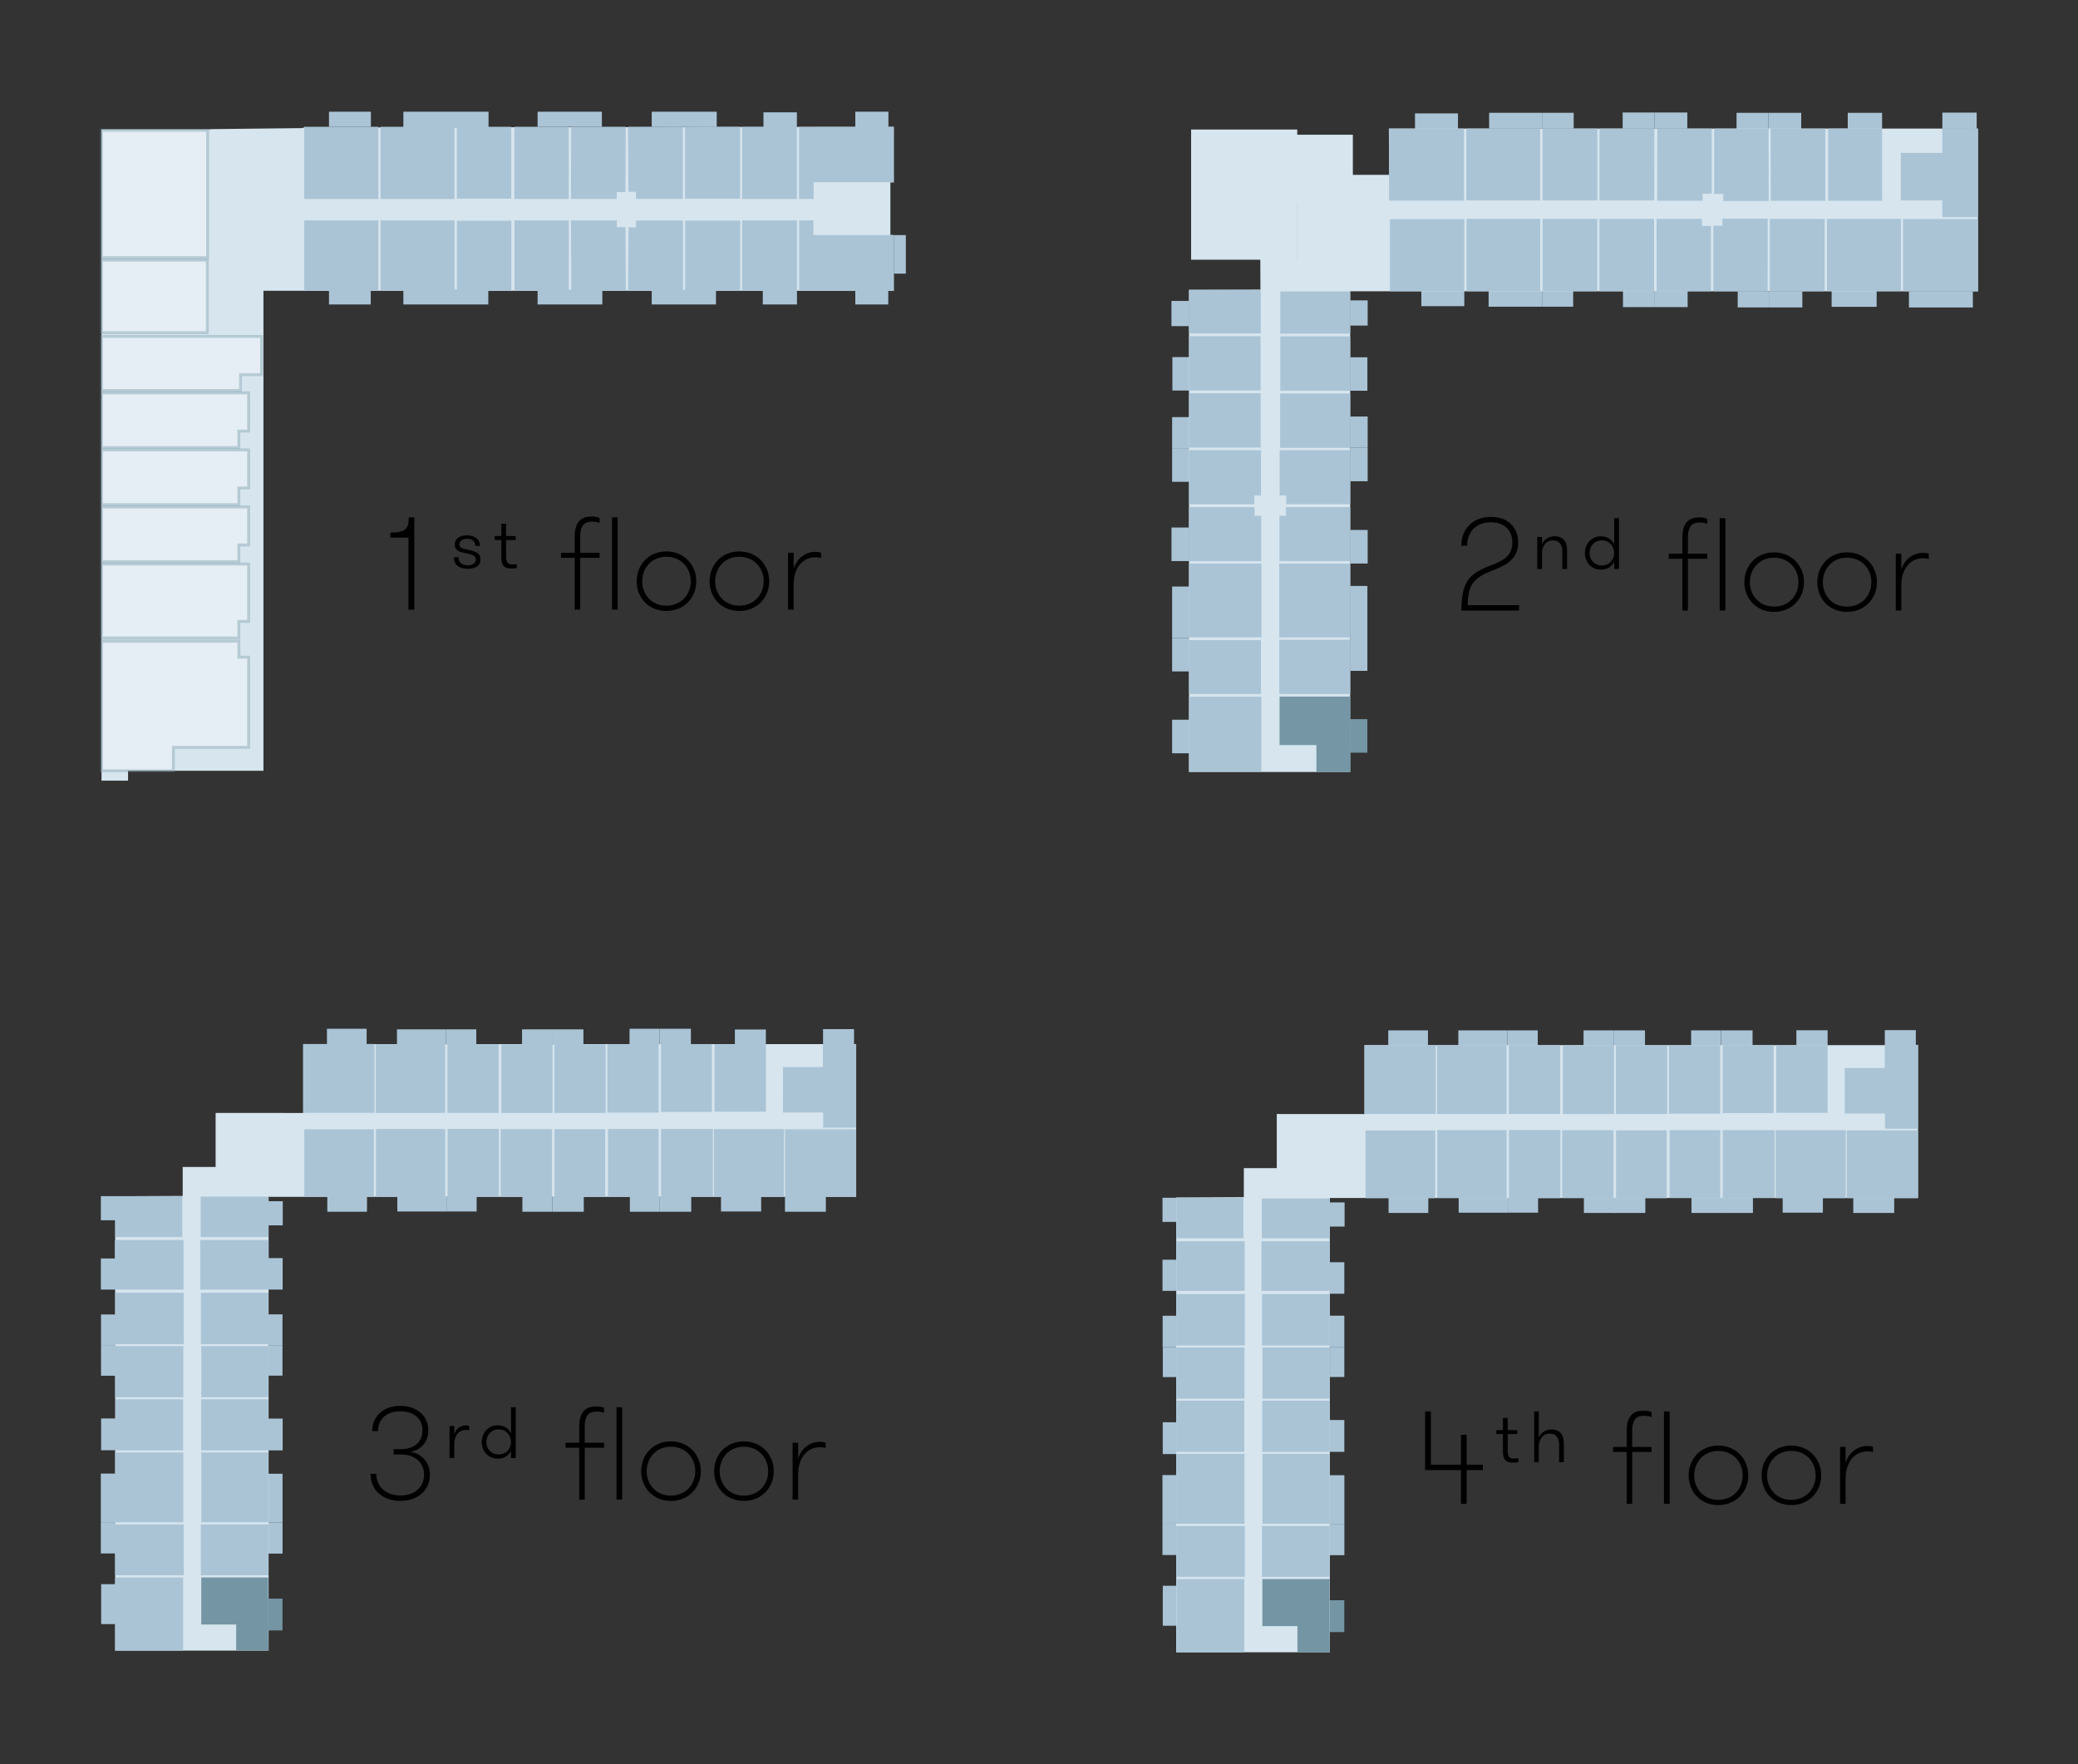 <?xml version="1.0" encoding="UTF-8"?>
<svg id="Building_Map" data-name="Building Map" xmlns="http://www.w3.org/2000/svg" viewBox="0 0 141.79 120.35">
  <rect x="0" y="0" width="141.79" height="120.35" fill="#333333" stroke="none"/>
  <defs>
    <style>
      .cls-1 {
        fill: #aac4d6;
      }

      .cls-1, .cls-2, .cls-3, .cls-4, .cls-5 {
        stroke-width: 0px;
      }

      .cls-2 {
        fill: #000;
      }

      .cls-3 {
        fill: #7495a4;
      }

      .cls-4 {
        fill: #d6e5ee;
      }

      .cls-6 {
        opacity: .72;
      }

      .cls-7 {
        fill: #fff;
        opacity: .5;
        stroke: #7496a5;
        stroke-miterlimit: 10;
        stroke-width: .2px;
      }

      .cls-5 {
        fill: #7496a5;
      }
    </style>
  </defs>
  <g>
    <g>
      <path class="cls-2" d="M101.673,38.596c.792-.306,1.521-.603,1.521-1.575,0-.855-.558-1.387-1.467-1.387-1.026,0-1.621.675-1.621,1.603h-.396c0-1.143.783-1.972,2.025-1.972,1.152,0,1.854.702,1.854,1.747,0,1.197-.918,1.584-1.729,1.9-1.242.495-1.71.909-1.71,2.376h3.502v.369h-3.934c0-2.017.567-2.521,1.954-3.061Z"/>
      <path class="cls-2" d="M104.894,36.633h.324v.522c.108-.315.414-.567.864-.567.27,0,.486.09.63.243.144.162.216.396.216.711v1.278h-.324v-1.197c0-.441-.207-.756-.639-.756-.513,0-.747.45-.747.846v1.107h-.324v-2.188Z"/>
      <path class="cls-2" d="M110.142,38.317c-.135.315-.459.549-.9.549-.657,0-1.098-.513-1.098-1.134,0-.63.45-1.143,1.098-1.143.441,0,.765.234.9.558v-1.792h.324v3.466h-.324v-.504ZM110.142,37.731c0-.468-.333-.864-.837-.864-.513,0-.846.396-.846.864,0,.459.333.846.846.846.504,0,.837-.387.837-.846Z"/>
      <path class="cls-2" d="M116.496,35.742c-.153-.063-.288-.09-.486-.09-.405,0-.837.108-.837,1.018v1.107h1.323v.342h-1.323v3.538h-.378v-3.538h-.927v-.342h.927v-1.08c0-1.251.666-1.396,1.161-1.396.252,0,.396.036.54.099v.342ZM117.342,35.355h.387v6.302h-.387v-6.302Z"/>
      <path class="cls-2" d="M119.023,39.721c0-1.098.792-2.035,2.026-2.035,1.233,0,2.043.937,2.043,2.035,0,1.089-.801,2.025-2.043,2.025-1.243,0-2.026-.936-2.026-2.025ZM122.715,39.721c0-.909-.657-1.674-1.666-1.674s-1.648.774-1.648,1.674.64,1.666,1.648,1.666,1.666-.756,1.666-1.666Z"/>
      <path class="cls-2" d="M124.001,39.721c0-1.098.792-2.035,2.026-2.035s2.043.937,2.043,2.035c0,1.089-.801,2.025-2.043,2.025-1.243,0-2.026-.936-2.026-2.025ZM127.691,39.721c0-.909-.657-1.674-1.665-1.674s-1.647.774-1.647,1.674.639,1.666,1.647,1.666,1.665-.756,1.665-1.666Z"/>
      <path class="cls-2" d="M131.606,38.137c-.162-.045-.252-.054-.36-.054-1.071,0-1.512.955-1.512,1.819v1.755h-.378v-3.88h.378v1.071c.27-.774.873-1.134,1.495-1.134.144,0,.27.018.378.063v.36Z"/>
    </g>
    <rect class="cls-1" x="96.551" y="7.737" width="2.931" height="1.051"/>
    <rect class="cls-1" x="101.609" y="7.695" width="3.648" height="1.076"/>
    <rect class="cls-1" x="105.257" y="7.695" width="2.122" height="1.076"/>
    <rect class="cls-1" x="110.72" y="7.675" width="2.173" height="1.097"/>
    <rect class="cls-1" x="112.892" y="7.675" width="2.239" height="1.097"/>
    <rect class="cls-1" x="118.492" y="7.697" width="2.173" height="1.097"/>
    <rect class="cls-1" x="120.665" y="7.697" width="2.239" height="1.097"/>
    <rect class="cls-1" x="126.08" y="7.697" width="2.341" height="1.097"/>
    <rect class="cls-1" x="132.535" y="7.683" width="2.341" height="1.097"/>
    <rect class="cls-1" x="96.983" y="19.837" width="2.931" height="1.051"/>
    <rect class="cls-1" x="101.574" y="19.849" width="3.648" height="1.076"/>
    <rect class="cls-1" x="105.222" y="19.849" width="2.122" height="1.076"/>
    <rect class="cls-1" x="110.742" y="19.856" width="2.173" height="1.097"/>
    <rect class="cls-1" x="112.915" y="19.856" width="2.239" height="1.097"/>
    <rect class="cls-1" x="118.57" y="19.878" width="2.173" height="1.097"/>
    <rect class="cls-1" x="120.742" y="19.878" width="2.239" height="1.097"/>
    <rect class="cls-1" x="124.978" y="19.836" width="3.073" height="1.097"/>
    <rect class="cls-1" x="130.254" y="19.881" width="4.362" height="1.097"/>
    <rect class="cls-1" x="92.127" y="20.493" width="1.195" height="1.72"/>
    <rect class="cls-1" x="92.129" y="24.377" width="1.172" height="2.282"/>
    <rect class="cls-1" x="92.129" y="28.418" width="1.193" height="2.127"/>
    <rect class="cls-1" x="92.129" y="30.54" width="1.193" height="2.294"/>
    <rect class="cls-1" x="92.129" y="36.157" width="1.193" height="2.291"/>
    <rect class="cls-1" x="92.129" y="39.978" width="1.172" height="3.523"/>
    <rect class="cls-1" x="92.129" y="43.501" width="1.172" height="2.269"/>
    <rect class="cls-5" x="92.129" y="49.065" width="1.172" height="2.289"/>
    <rect class="cls-1" x="79.933" y="20.531" width="1.195" height="1.72"/>
    <rect class="cls-1" x="79.997" y="24.363" width="1.172" height="2.282"/>
    <rect class="cls-1" x="79.978" y="28.457" width="1.193" height="2.127"/>
    <rect class="cls-1" x="79.978" y="30.579" width="1.193" height="2.294"/>
    <rect class="cls-1" x="79.936" y="35.99" width="1.193" height="2.291"/>
    <rect class="cls-1" x="79.978" y="40.017" width="1.172" height="3.523"/>
    <rect class="cls-1" x="79.978" y="43.54" width="1.172" height="2.269"/>
    <rect class="cls-1" x="79.978" y="49.104" width="1.172" height="2.289"/>
    <polygon class="cls-4" points="88.317 9.191 92.311 9.191 92.311 11.93 94.904 11.93 94.904 13.835 88.279 13.835 88.317 9.191"/>
    <polygon class="cls-4" points="88.516 17.72 81.275 17.72 81.275 8.837 88.516 8.837 88.516 13.78 88.516 17.72"/>
    <polyline class="cls-4" points="86.005 19.764 81.129 19.777 81.129 52.672 92.129 52.672 92.129 19.873 134.964 19.873 134.964 8.771 94.767 8.771 94.797 13.744 88.486 13.744 88.486 17.687 85.995 17.687 86.005 19.764"/>
    <rect class="cls-1" x="94.846" y="14.955" width="5.068" height="4.918"/>
    <rect class="cls-1" x="100.068" y="14.936" width="5.028" height="4.937"/>
    <rect class="cls-1" x="105.257" y="14.936" width="3.729" height="4.937"/>
    <rect class="cls-1" x="109.135" y="14.936" width="3.729" height="4.937"/>
    <polygon class="cls-1" points="113.034 14.936 113.039 19.873 116.743 19.873 116.743 15.421 116.126 15.421 116.126 14.936 113.034 14.936"/>
    <polygon class="cls-1" points="120.619 14.918 120.614 19.873 116.91 19.873 116.91 15.405 117.526 15.405 117.526 14.918 120.619 14.918"/>
    <polygon class="cls-1" points="113.079 13.695 113.084 8.771 116.797 8.771 116.797 13.212 116.179 13.212 116.179 13.695 113.079 13.695"/>
    <polygon class="cls-1" points="120.682 13.713 120.677 8.771 116.964 8.771 116.964 13.228 117.582 13.228 117.582 13.713 120.682 13.713"/>
    <rect class="cls-1" x="120.76" y="14.936" width="3.744" height="4.937"/>
    <rect class="cls-1" x="124.661" y="14.936" width="5.042" height="4.932"/>
    <rect class="cls-1" x="129.851" y="14.946" width="5.113" height="4.932"/>
    <polygon class="cls-1" points="132.534 8.779 132.534 10.431 129.702 10.431 129.702 13.674 132.534 13.674 132.534 14.81 134.964 14.81 134.964 8.779 132.534 8.779"/>
    <rect class="cls-1" x="124.744" y="8.766" width="3.677" height="4.933"/>
    <rect class="cls-1" x="120.823" y="8.771" width="3.723" height="4.928"/>
    <rect class="cls-1" x="94.782" y="8.771" width="5.115" height="4.918"/>
    <rect class="cls-1" x="100.051" y="8.771" width="5.039" height="4.902"/>
    <rect class="cls-1" x="105.253" y="8.771" width="3.738" height="4.902"/>
    <rect class="cls-1" x="109.14" y="8.771" width="3.738" height="4.902"/>
    <rect class="cls-1" x="87.359" y="19.886" width="4.768" height="2.877"/>
    <rect class="cls-1" x="87.359" y="22.95" width="4.77" height="3.709"/>
    <rect class="cls-1" x="81.129" y="19.771" width="4.898" height="2.978"/>
    <rect class="cls-1" x="81.129" y="22.936" width="4.885" height="3.709"/>
    <rect class="cls-1" x="87.347" y="26.846" width="4.784" height="3.709"/>
    <rect class="cls-1" x="81.129" y="26.826" width="4.888" height="3.709"/>
    <polygon class="cls-1" points="87.318 30.714 87.318 33.804 87.764 33.804 87.764 34.399 92.131 34.399 92.131 30.714 87.318 30.714"/>
    <polygon class="cls-1" points="87.302 38.279 87.302 35.189 87.75 35.189 87.75 34.595 92.129 34.595 92.129 38.279 87.302 38.279"/>
    <polygon class="cls-1" points="86.044 30.716 86.044 33.807 85.589 33.807 85.589 34.401 81.135 34.401 81.135 30.716 86.044 30.716"/>
    <polygon class="cls-1" points="86.059 38.282 86.059 35.191 85.602 35.191 85.602 34.597 81.128 34.597 81.128 38.282 86.059 38.282"/>
    <rect class="cls-1" x="87.289" y="38.453" width="4.841" height="5.033"/>
    <rect class="cls-1" x="81.128" y="38.449" width="4.946" height="5.033"/>
    <rect class="cls-1" x="87.289" y="43.648" width="4.841" height="3.699"/>
    <polygon class="cls-5" points="92.134 50.63 92.134 47.523 87.31 47.523 87.31 50.833 89.825 50.833 89.825 52.672 92.148 52.672 92.134 50.63 92.134 50.63"/>
    <rect class="cls-1" x="81.128" y="47.539" width="4.937" height="5.103"/>
    <rect class="cls-1" x="81.129" y="43.674" width="4.913" height="3.673"/>
  </g>
  <g>
    <g>
      <path class="cls-2" d="M26.639,36.336c1.081,0,1.251-.288,1.251-1.044h.378v6.302h-.396v-4.916h-1.233v-.342Z"/>
      <path class="cls-2" d="M32.786,38.173c0,.423-.342.63-.864.63-.558,0-.954-.234-.954-.783h.315c0,.396.288.549.639.549.352,0,.549-.153.549-.387,0-.297-.297-.36-.702-.441-.396-.081-.738-.162-.738-.585,0-.414.342-.63.828-.63.541,0,.892.27.892.72h-.324c0-.324-.216-.486-.549-.486-.315,0-.531.144-.531.387,0,.27.261.288.667.378.36.081.774.18.774.648Z"/>
      <path class="cls-2" d="M35.261,38.758c-.09.018-.252.027-.378.027-.324,0-.675-.063-.675-.756v-1.188h-.45v-.27h.45v-.837h.324v.837h.657v.27h-.657v1.134c0,.477.189.531.414.531.099,0,.234-.009.315-.018v.27Z"/>
      <path class="cls-2" d="M40.913,35.679c-.153-.063-.288-.09-.486-.09-.405,0-.837.108-.837,1.018v1.107h1.323v.342h-1.323v3.538h-.378v-3.538h-.928v-.342h.928v-1.08c0-1.251.666-1.396,1.161-1.396.252,0,.396.036.54.099v.342ZM41.759,35.292h.387v6.302h-.387v-6.302Z"/>
      <path class="cls-2" d="M43.441,39.658c0-1.098.792-2.035,2.026-2.035,1.233,0,2.043.937,2.043,2.035,0,1.089-.801,2.025-2.043,2.025-1.243,0-2.026-.936-2.026-2.025ZM47.133,39.658c0-.909-.657-1.674-1.666-1.674s-1.648.774-1.648,1.674.64,1.666,1.648,1.666,1.666-.756,1.666-1.666Z"/>
      <path class="cls-2" d="M48.418,39.658c0-1.098.792-2.035,2.026-2.035s2.043.937,2.043,2.035c0,1.089-.801,2.025-2.043,2.025-1.243,0-2.026-.936-2.026-2.025ZM52.109,39.658c0-.909-.657-1.674-1.665-1.674s-1.647.774-1.647,1.674.639,1.666,1.647,1.666,1.665-.756,1.665-1.666Z"/>
      <path class="cls-2" d="M56.024,38.074c-.162-.045-.252-.054-.36-.054-1.071,0-1.512.955-1.512,1.819v1.755h-.378v-3.88h.378v1.072c.27-.774.873-1.135,1.495-1.135.144,0,.27.018.378.063v.36Z"/>
    </g>
    <polygon class="cls-4" points="14.331 8.81 20.59 8.741 20.743 8.701 60.985 8.65 60.985 12.442 55.612 12.442 55.612 16.036 60.985 16.036 60.985 19.838 17.977 19.838 17.977 52.586 6.926 52.586 6.926 8.822 14.347 8.822 14.347 22.652 17.982 22.652 14.347 22.652 14.331 8.81"/>
    <rect class="cls-4" x="6.928" y="52.552" width="1.81" height=".71"/>
    <polyline class="cls-1" points="60.62 8.885 60.62 7.621 58.36 7.621 58.36 8.885"/>
    <polygon class="cls-1" points="60.61 19.796 60.61 20.773 58.36 20.773 58.36 19.754 60.61 19.754 60.61 19.796"/>
    <polygon class="cls-1" points="54.38 19.812 54.38 20.773 52.049 20.773 52.049 19.796 54.376 19.783 54.38 19.812"/>
    <polygon class="cls-1" points="48.854 19.804 48.854 20.773 44.469 20.773 44.469 19.78 48.854 19.78 48.854 19.804"/>
    <polyline class="cls-1" points="41.101 19.754 41.101 20.773 36.683 20.773 36.683 19.78"/>
    <polygon class="cls-1" points="33.319 19.753 33.319 20.773 27.523 20.773 27.523 19.736 33.319 19.753"/>
    <polyline class="cls-1" points="25.297 19.664 25.297 20.773 22.448 20.773 22.448 19.627"/>
    <polyline class="cls-1" points="25.307 8.65 25.307 7.621 22.448 7.621 22.448 8.651"/>
    <polyline class="cls-1" points="33.335 8.692 33.335 7.621 27.523 7.621 27.523 8.677"/>
    <polyline class="cls-1" points="41.068 8.65 41.068 7.621 36.683 7.621 36.683 8.651"/>
    <polyline class="cls-1" points="48.905 8.665 48.905 7.621 44.469 7.621 44.469 8.65 48.905 8.665"/>
    <polyline class="cls-1" points="54.375 8.672 54.375 7.663 52.094 7.663 52.094 8.694"/>
    <rect class="cls-4" x="55.573" y="12.292" width="5.182" height="3.998"/>
    <polygon class="cls-1" points="42.857 19.838 46.599 19.838 46.599 15.119 46.599 15.043 43.399 15.043 43.399 15.513 42.889 15.513 42.857 19.838"/>
    <polygon class="cls-1" points="55.505 16.039 55.505 15.037 54.532 15.037 54.532 19.838 60.985 19.838 60.985 16.039 55.505 16.039"/>
    <polygon class="cls-1" points="55.516 12.433 55.516 13.575 54.522 13.575 54.522 8.659 60.985 8.659 60.985 12.433 55.516 12.433"/>
    <rect class="cls-1" x="50.109" y="15.567" width="4.801" height="3.741" transform="translate(69.947 -35.072) rotate(90)"/>
    <rect class="cls-1" x="46.234" y="15.569" width="4.785" height="3.753" transform="translate(66.073 -31.182) rotate(90)"/>
    <polyline class="cls-1" points="38.964 15.037 38.978 19.838 42.705 19.838 42.68 15.499 42.087 15.499 42.087 15.037 38.964 15.037"/>
    <rect class="cls-1" x="34.556" y="15.582" width="4.801" height="3.711" transform="translate(54.394 -19.519) rotate(90)"/>
    <rect class="cls-1" x="30.643" y="15.592" width="4.78" height="3.711" transform="translate(50.481 -15.585) rotate(90)"/>
    <rect class="cls-1" x="26.093" y="14.916" width="4.801" height="5.044" transform="translate(45.931 -11.056) rotate(90)"/>
    <rect class="cls-1" x="20.889" y="14.908" width="4.801" height="5.059" transform="translate(40.727 -5.852) rotate(90)"/>
    <g>
      <polygon class="cls-1" points="42.852 8.65 46.594 8.65 46.594 13.492 46.594 13.569 43.394 13.569 43.394 13.087 42.884 13.087 42.852 8.65"/>
      <rect class="cls-1" x="50.042" y="9.242" width="4.925" height="3.741" transform="translate(41.392 63.617) rotate(-90)"/>
      <rect class="cls-1" x="46.167" y="9.228" width="4.909" height="3.753" transform="translate(37.517 59.727) rotate(-90)"/>
      <polyline class="cls-1" points="38.959 13.575 38.973 8.65 42.7 8.65 42.675 13.102 42.082 13.102 42.082 13.575 38.959 13.575"/>
      <rect class="cls-1" x="34.489" y="9.257" width="4.925" height="3.711" transform="translate(25.839 48.064) rotate(-90)"/>
      <rect class="cls-1" x="30.576" y="9.247" width="4.904" height="3.711" transform="translate(21.926 44.13) rotate(-90)"/>
      <rect class="cls-1" x="26.026" y="8.59" width="4.925" height="5.044" transform="translate(17.376 39.601) rotate(-90)"/>
      <rect class="cls-1" x="20.822" y="8.583" width="4.925" height="5.059" transform="translate(12.172 34.397) rotate(-90)"/>
    </g>
    <g class="cls-6">
      <polygon class="cls-7" points="17.85 22.956 17.85 25.561 16.408 25.561 16.408 26.641 6.931 26.641 6.931 22.956 17.85 22.956"/>
      <polygon class="cls-7" points="16.964 26.803 6.931 26.803 6.931 30.534 16.295 30.534 16.295 29.41 16.964 29.41 16.964 26.803"/>
      <polygon class="cls-7" points="16.964 30.697 6.931 30.697 6.931 34.428 16.295 34.428 16.295 33.287 16.964 33.287 16.964 30.697"/>
      <polygon class="cls-7" points="16.964 34.59 6.931 34.59 6.931 38.316 16.295 38.316 16.295 37.179 16.964 37.179 16.964 34.59"/>
      <polygon class="cls-7" points="16.964 38.483 6.931 38.483 6.931 43.527 16.295 43.527 16.295 42.392 16.964 42.392 16.964 38.483"/>
      <polygon class="cls-7" points="16.295 43.75 6.931 43.75 6.931 52.586 11.829 52.586 11.829 50.985 16.964 50.985 16.964 44.841 16.302 44.841 16.295 43.75"/>
      <rect class="cls-7" x="6.201" y="9.616" width="8.686" height="7.237" transform="translate(23.778 2.69) rotate(90)"/>
      <rect class="cls-7" x="8.06" y="16.613" width="4.95" height="7.219" transform="translate(30.757 9.687) rotate(90)"/>
    </g>
    <rect class="cls-1" x="60.993" y="16.039" width=".816" height="2.631"/>
  </g>
  <g>
    <g>
      <path class="cls-2" d="M25.678,100.556c0,.882.657,1.476,1.647,1.476s1.611-.594,1.611-1.413c0-.792-.576-1.387-1.575-1.387h-.504v-.36h.495c.945,0,1.477-.531,1.477-1.288,0-.783-.585-1.296-1.512-1.296-.963,0-1.521.549-1.521,1.351h-.396c0-1.018.756-1.72,1.909-1.72,1.134,0,1.917.675,1.917,1.666,0,.748-.441,1.324-1.215,1.468.829.153,1.324.765,1.324,1.575,0,1.053-.837,1.773-2.017,1.773-1.188,0-2.035-.729-2.035-1.845h.396Z"/>
      <path class="cls-2" d="M32.014,97.594c-.099-.027-.144-.036-.225-.036-.549,0-.792.468-.792.963v.954h-.324v-2.188h.324v.558c.135-.396.459-.594.801-.594.081,0,.153.009.216.036v.306Z"/>
      <path class="cls-2" d="M34.868,98.972c-.135.315-.459.549-.9.549-.657,0-1.098-.513-1.098-1.134,0-.63.45-1.143,1.098-1.143.441,0,.765.234.9.558v-1.792h.324v3.466h-.324v-.504ZM34.868,98.386c0-.468-.333-.864-.837-.864-.513,0-.846.396-.846.864,0,.459.333.846.846.846.504,0,.837-.387.837-.846Z"/>
      <path class="cls-2" d="M41.221,96.397c-.153-.063-.288-.09-.486-.09-.405,0-.837.108-.837,1.018v1.107h1.323v.342h-1.323v3.538h-.378v-3.538h-.928v-.342h.928v-1.08c0-1.251.666-1.396,1.161-1.396.252,0,.396.036.54.099v.342ZM42.067,96.01h.387v6.302h-.387v-6.302Z"/>
      <path class="cls-2" d="M43.75,100.376c0-1.098.792-2.035,2.026-2.035,1.233,0,2.043.937,2.043,2.035,0,1.089-.801,2.025-2.043,2.025-1.243,0-2.026-.936-2.026-2.025ZM47.441,100.376c0-.909-.657-1.674-1.666-1.674s-1.648.774-1.648,1.674.64,1.666,1.648,1.666,1.666-.756,1.666-1.666Z"/>
      <path class="cls-2" d="M48.727,100.376c0-1.098.792-2.035,2.026-2.035s2.043.937,2.043,2.035c0,1.089-.801,2.025-2.043,2.025-1.243,0-2.026-.936-2.026-2.025ZM52.418,100.376c0-.909-.657-1.674-1.665-1.674s-1.647.774-1.647,1.674.639,1.666,1.647,1.666,1.665-.756,1.665-1.666Z"/>
      <path class="cls-2" d="M56.333,98.791c-.162-.045-.252-.054-.36-.054-1.071,0-1.512.955-1.512,1.819v1.755h-.378v-3.88h.378v1.071c.27-.774.873-1.134,1.495-1.134.144,0,.27.018.378.063v.36Z"/>
    </g>
    <rect class="cls-1" x="18.274" y="100.548" width="1.005" height="3.316"/>
    <rect class="cls-1" x="18.274" y="103.865" width="1.005" height="2.132"/>
    <polyline class="cls-4" points="20.689 75.934 20.689 71.237 58.42 71.237 58.42 81.656 18.328 81.656 18.328 112.616 7.858 112.616 7.858 81.619 12.466 81.597 12.466 79.618 14.712 79.618 14.712 75.93 20.689 75.934"/>
    <rect class="cls-1" x="22.333" y="81.615" width="2.708" height="1.058"/>
    <rect class="cls-1" x="27.11" y="81.615" width="3.353" height="1.041"/>
    <rect class="cls-1" x="30.464" y="81.615" width="2.059" height="1.039"/>
    <rect class="cls-1" x="35.646" y="81.615" width="2.042" height="1.058"/>
    <rect class="cls-1" x="37.688" y="81.615" width="2.145" height="1.058"/>
    <rect class="cls-1" x="42.979" y="81.615" width="2.042" height="1.058"/>
    <rect class="cls-1" x="45.022" y="81.615" width="2.145" height="1.058"/>
    <rect class="cls-1" x="49.196" y="81.615" width="2.741" height="1.039"/>
    <rect class="cls-1" x="53.562" y="81.615" width="2.788" height="1.058"/>
    <rect class="cls-1" x="22.309" y="70.189" width="2.708" height="1.058"/>
    <rect class="cls-1" x="27.087" y="70.23" width="3.353" height="1.041"/>
    <rect class="cls-1" x="30.44" y="70.23" width="2.059" height="1.039"/>
    <rect class="cls-1" x="35.622" y="70.23" width="2.081" height="1.058"/>
    <rect class="cls-1" x="37.664" y="70.23" width="2.145" height="1.058"/>
    <rect class="cls-1" x="42.956" y="70.189" width="2.042" height="1.058"/>
    <rect class="cls-1" x="44.998" y="70.189" width="2.145" height="1.058"/>
    <rect class="cls-1" x="50.143" y="70.239" width="2.116" height="1.039"/>
    <rect class="cls-1" x="56.16" y="70.213" width="2.115" height="1.058"/>
    <rect class="cls-1" x="18.277" y="81.955" width="1.017" height="1.646"/>
    <rect class="cls-1" x="18.288" y="85.835" width=".998" height="2.148"/>
    <rect class="cls-1" x="18.288" y="89.674" width=".988" height="2.136"/>
    <rect class="cls-1" x="18.298" y="91.803" width=".977" height="2.052"/>
    <rect class="cls-1" x="18.286" y="96.786" width="1.001" height="2.169"/>
    <rect class="cls-3" x="18.28" y="109.069" width=".995" height="2.17"/>
    <rect class="cls-1" x="6.882" y="81.608" width="1.017" height="1.646"/>
    <rect class="cls-1" x="6.882" y="85.861" width=".998" height="2.122"/>
    <rect class="cls-1" x="6.892" y="89.681" width=".988" height="2.136"/>
    <rect class="cls-1" x="6.892" y="91.81" width=".988" height="2.052"/>
    <rect class="cls-1" x="6.899" y="96.776" width="1.001" height="2.169"/>
    <rect class="cls-1" x="6.879" y="100.538" width="1.005" height="3.316"/>
    <rect class="cls-1" x="6.879" y="103.854" width="1.005" height="2.132"/>
    <rect class="cls-1" x="6.902" y="108.083" width=".995" height="2.723"/>
    <rect class="cls-1" x="20.764" y="77.05" width="4.747" height="4.583"/>
    <rect class="cls-1" x="25.651" y="77.027" width="4.731" height="4.613"/>
    <rect class="cls-1" x="30.54" y="77.019" width="3.501" height="4.613"/>
    <rect class="cls-1" x="34.167" y="77.034" width="3.501" height="4.613"/>
    <rect class="cls-1" x="37.836" y="77.043" width="3.458" height="4.613"/>
    <rect class="cls-1" x="41.484" y="77.027" width="3.458" height="4.613"/>
    <rect class="cls-1" x="45.106" y="77.027" width="3.536" height="4.613"/>
    <rect class="cls-1" x="48.714" y="77.032" width="4.78" height="4.624"/>
    <rect class="cls-1" x="53.564" y="77.047" width="4.856" height="4.594"/>
    <polyline class="cls-1" points="53.427 72.806 56.153 72.806 56.153 71.23 58.42 71.23 58.42 76.932 56.17 76.932 56.17 75.9 53.426 75.9 53.427 72.806"/>
    <rect class="cls-1" x="48.756" y="71.247" width="3.503" height="4.6"/>
    <rect class="cls-1" x="45.107" y="71.233" width="3.471" height="4.631"/>
    <rect class="cls-1" x="41.445" y="71.234" width="3.494" height="4.674"/>
    <rect class="cls-1" x="37.829" y="71.255" width="3.494" height="4.674"/>
    <rect class="cls-1" x="34.209" y="71.257" width="3.494" height="4.674"/>
    <rect class="cls-1" x="30.532" y="71.24" width="3.494" height="4.688"/>
    <rect class="cls-1" x="25.641" y="71.24" width="4.731" height="4.689"/>
    <rect class="cls-1" x="20.689" y="71.228" width="4.864" height="4.695"/>
    <rect class="cls-1" x="7.868" y="81.608" width="4.57" height="2.791"/>
    <rect class="cls-1" x="7.839" y="84.601" width="4.684" height="3.382"/>
    <rect class="cls-1" x="7.86" y="88.2" width="4.678" height="3.503"/>
    <rect class="cls-1" x="7.86" y="91.842" width="4.65" height="3.487"/>
    <rect class="cls-1" x="7.882" y="95.468" width="4.615" height="3.487"/>
    <rect class="cls-1" x="7.86" y="99.094" width="4.649" height="4.765"/>
    <rect class="cls-1" x="7.857" y="104.009" width="4.681" height="3.465"/>
    <rect class="cls-1" x="7.858" y="107.625" width="4.639" height="4.991"/>
    <rect class="cls-1" x="13.695" y="81.641" width="4.62" height="2.759"/>
    <rect class="cls-1" x="13.667" y="84.601" width="4.661" height="3.382"/>
    <rect class="cls-1" x="13.71" y="88.2" width="4.605" height="3.503"/>
    <rect class="cls-1" x="13.735" y="91.842" width="4.58" height="3.487"/>
    <rect class="cls-1" x="13.723" y="95.468" width="4.592" height="3.487"/>
    <rect class="cls-1" x="13.734" y="99.094" width="4.581" height="4.765"/>
    <rect class="cls-1" x="13.704" y="104.009" width="4.611" height="3.465"/>
    <polygon class="cls-3" points="18.302 110.636 18.302 107.625 13.734 107.625 13.734 110.833 16.115 110.833 16.115 112.616 18.315 112.616 18.302 110.636 18.302 110.636"/>
  </g>
  <g>
    <g>
      <path class="cls-2" d="M99.689,100.301h-2.449v-4.006h.396v3.637h2.053v-2.043h.387v2.043h1.107v.369h-1.107v2.296h-.387v-2.296Z"/>
      <path class="cls-2" d="M103.604,99.761c-.09.018-.252.027-.378.027-.324,0-.675-.063-.675-.756v-1.188h-.45v-.27h.45v-.837h.324v.837h.657v.27h-.657v1.134c0,.477.189.531.414.531.099,0,.234-.009.315-.018v.27Z"/>
      <path class="cls-2" d="M104.684,96.295h.315v1.8c.117-.315.423-.567.864-.567.27,0,.486.09.63.243.144.162.216.396.216.711v1.278h-.324v-1.197c0-.441-.198-.756-.63-.756-.513,0-.756.45-.756.846v1.107h-.315v-3.466Z"/>
      <path class="cls-2" d="M112.694,96.683c-.153-.063-.288-.09-.486-.09-.405,0-.837.108-.837,1.018v1.107h1.323v.342h-1.323v3.538h-.378v-3.538h-.927v-.342h.927v-1.08c0-1.251.666-1.396,1.161-1.396.252,0,.396.036.54.099v.342ZM113.54,96.295h.387v6.302h-.387v-6.302Z"/>
      <path class="cls-2" d="M115.222,100.662c0-1.098.792-2.035,2.026-2.035s2.043.937,2.043,2.035c0,1.089-.801,2.025-2.043,2.025-1.243,0-2.026-.936-2.026-2.025ZM118.913,100.662c0-.909-.657-1.674-1.665-1.674s-1.647.774-1.647,1.674.639,1.666,1.647,1.666,1.665-.756,1.665-1.666Z"/>
      <path class="cls-2" d="M120.199,100.662c0-1.098.792-2.035,2.026-2.035,1.233,0,2.043.937,2.043,2.035,0,1.089-.801,2.025-2.043,2.025-1.243,0-2.026-.936-2.026-2.025ZM123.891,100.662c0-.909-.657-1.674-1.666-1.674s-1.648.774-1.648,1.674.64,1.666,1.648,1.666,1.666-.756,1.666-1.666Z"/>
      <path class="cls-2" d="M127.805,99.077c-.162-.045-.252-.054-.36-.054-1.071,0-1.512.955-1.512,1.819v1.755h-.378v-3.88h.378v1.072c.27-.774.873-1.135,1.494-1.135.145,0,.271.018.378.063v.36Z"/>
    </g>
    <rect class="cls-1" x="79.322" y="81.719" width="1.018" height="1.647"/>
    <rect class="cls-1" x="79.322" y="85.947" width=".999" height="2.124"/>
    <rect class="cls-1" x="79.332" y="89.77" width=".989" height="2.138"/>
    <rect class="cls-1" x="79.343" y="91.901" width=".978" height="2.054"/>
    <rect class="cls-1" x="79.339" y="97.035" width="1.002" height="2.171"/>
    <rect class="cls-1" x="79.319" y="100.638" width="1.006" height="3.32"/>
    <rect class="cls-1" x="79.319" y="103.958" width="1.006" height="2.135"/>
    <rect class="cls-1" x="79.342" y="108.192" width=".996" height="2.726"/>
    <rect class="cls-1" x="90.729" y="82.037" width="1.018" height="1.647"/>
    <rect class="cls-1" x="90.729" y="86.117" width=".999" height="2.15"/>
    <rect class="cls-1" x="90.739" y="89.764" width=".989" height="2.138"/>
    <rect class="cls-1" x="90.75" y="91.895" width=".978" height="2.054"/>
    <rect class="cls-1" x="90.726" y="96.883" width="1.002" height="2.171"/>
    <rect class="cls-1" x="90.726" y="100.649" width="1.006" height="3.32"/>
    <rect class="cls-1" x="90.726" y="103.969" width="1.006" height="2.135"/>
    <rect class="cls-3" x="90.609" y="109.178" width="1.119" height="2.173"/>
    <rect class="cls-1" x="94.725" y="70.299" width="2.711" height="1.059"/>
    <rect class="cls-1" x="99.507" y="70.299" width="3.357" height="1.042"/>
    <rect class="cls-1" x="102.864" y="70.299" width="2.062" height="1.04"/>
    <rect class="cls-1" x="108.051" y="70.299" width="2.036" height="1.059"/>
    <rect class="cls-1" x="110.096" y="70.299" width="2.148" height="1.059"/>
    <rect class="cls-1" x="115.392" y="70.299" width="2.036" height="1.059"/>
    <rect class="cls-1" x="117.437" y="70.299" width="2.148" height="1.059"/>
    <rect class="cls-1" x="122.574" y="70.292" width="2.131" height="1.04"/>
    <rect class="cls-1" x="128.607" y="70.282" width="2.118" height="1.059"/>
    <rect class="cls-1" x="94.748" y="81.696" width="2.711" height="1.059"/>
    <rect class="cls-1" x="99.531" y="81.696" width="3.357" height="1.042"/>
    <rect class="cls-1" x="102.888" y="81.696" width="2.062" height="1.04"/>
    <rect class="cls-1" x="108.075" y="81.696" width="2.186" height="1.059"/>
    <rect class="cls-1" x="110.119" y="81.696" width="2.148" height="1.059"/>
    <rect class="cls-1" x="115.416" y="81.696" width="2.13" height="1.059"/>
    <rect class="cls-1" x="117.461" y="81.696" width="2.148" height="1.059"/>
    <rect class="cls-1" x="121.639" y="81.696" width="2.743" height="1.04"/>
    <rect class="cls-1" x="126.457" y="81.696" width="2.791" height="1.059"/>
    <polyline class="cls-4" points="93.103 76.009 93.103 71.307 130.873 71.307 130.873 81.737 90.739 81.737 90.739 112.729 80.259 112.729 80.259 81.7 84.871 81.678 84.871 79.697 87.119 79.697 87.119 76.005 93.103 76.009"/>
    <rect class="cls-1" x="93.178" y="77.126" width="4.752" height="4.622"/>
    <rect class="cls-1" x="98.07" y="77.103" width="4.736" height="4.634"/>
    <rect class="cls-1" x="102.964" y="77.096" width="3.505" height="4.652"/>
    <rect class="cls-1" x="106.594" y="77.111" width="3.505" height="4.629"/>
    <rect class="cls-1" x="110.268" y="77.119" width="3.462" height="4.629"/>
    <rect class="cls-1" x="113.919" y="77.103" width="3.462" height="4.629"/>
    <rect class="cls-1" x="117.546" y="77.103" width="3.539" height="4.629"/>
    <rect class="cls-1" x="121.157" y="77.108" width="4.785" height="4.64"/>
    <rect class="cls-1" x="126.012" y="77.123" width="4.861" height="4.625"/>
    <polyline class="cls-1" points="125.875 72.868 128.604 72.868 128.604 71.286 130.873 71.286 130.873 77.008 128.621 77.008 128.621 75.973 125.873 75.973 125.875 72.868"/>
    <rect class="cls-1" x="121.199" y="71.309" width="3.506" height="4.614"/>
    <rect class="cls-1" x="117.546" y="71.307" width="3.474" height="4.632"/>
    <rect class="cls-1" x="113.88" y="71.309" width="3.498" height="4.674"/>
    <rect class="cls-1" x="110.261" y="71.309" width="3.498" height="4.696"/>
    <rect class="cls-1" x="106.637" y="71.309" width="3.498" height="4.697"/>
    <rect class="cls-1" x="102.956" y="71.307" width="3.498" height="4.695"/>
    <rect class="cls-1" x="98.06" y="71.307" width="4.736" height="4.697"/>
    <rect class="cls-1" x="93.103" y="71.307" width="4.869" height="4.691"/>
    <rect class="cls-1" x="80.268" y="81.719" width="4.574" height="2.764"/>
    <rect class="cls-1" x="80.268" y="84.685" width="4.661" height="3.386"/>
    <rect class="cls-1" x="80.259" y="88.288" width="4.684" height="3.507"/>
    <rect class="cls-1" x="80.26" y="91.934" width="4.655" height="3.49"/>
    <rect class="cls-1" x="80.259" y="95.563" width="4.644" height="3.49"/>
    <rect class="cls-1" x="80.259" y="99.193" width="4.655" height="4.77"/>
    <rect class="cls-1" x="80.259" y="104.114" width="4.684" height="3.469"/>
    <rect class="cls-1" x="80.277" y="107.733" width="4.625" height="4.996"/>
    <rect class="cls-1" x="86.102" y="81.767" width="4.638" height="2.716"/>
    <rect class="cls-1" x="86.074" y="84.685" width="4.666" height="3.386"/>
    <rect class="cls-1" x="86.116" y="88.288" width="4.61" height="3.507"/>
    <rect class="cls-1" x="86.142" y="91.934" width="4.597" height="3.49"/>
    <rect class="cls-1" x="86.129" y="95.563" width="4.597" height="3.49"/>
    <rect class="cls-1" x="86.141" y="99.193" width="4.586" height="4.77"/>
    <rect class="cls-1" x="86.111" y="104.114" width="4.615" height="3.469"/>
    <polygon class="cls-3" points="90.726 110.747 90.726 107.735 86.137 107.735 86.137 110.944 88.529 110.944 88.529 112.727 90.739 112.727 90.726 110.747 90.726 110.747"/>
  </g>
</svg>